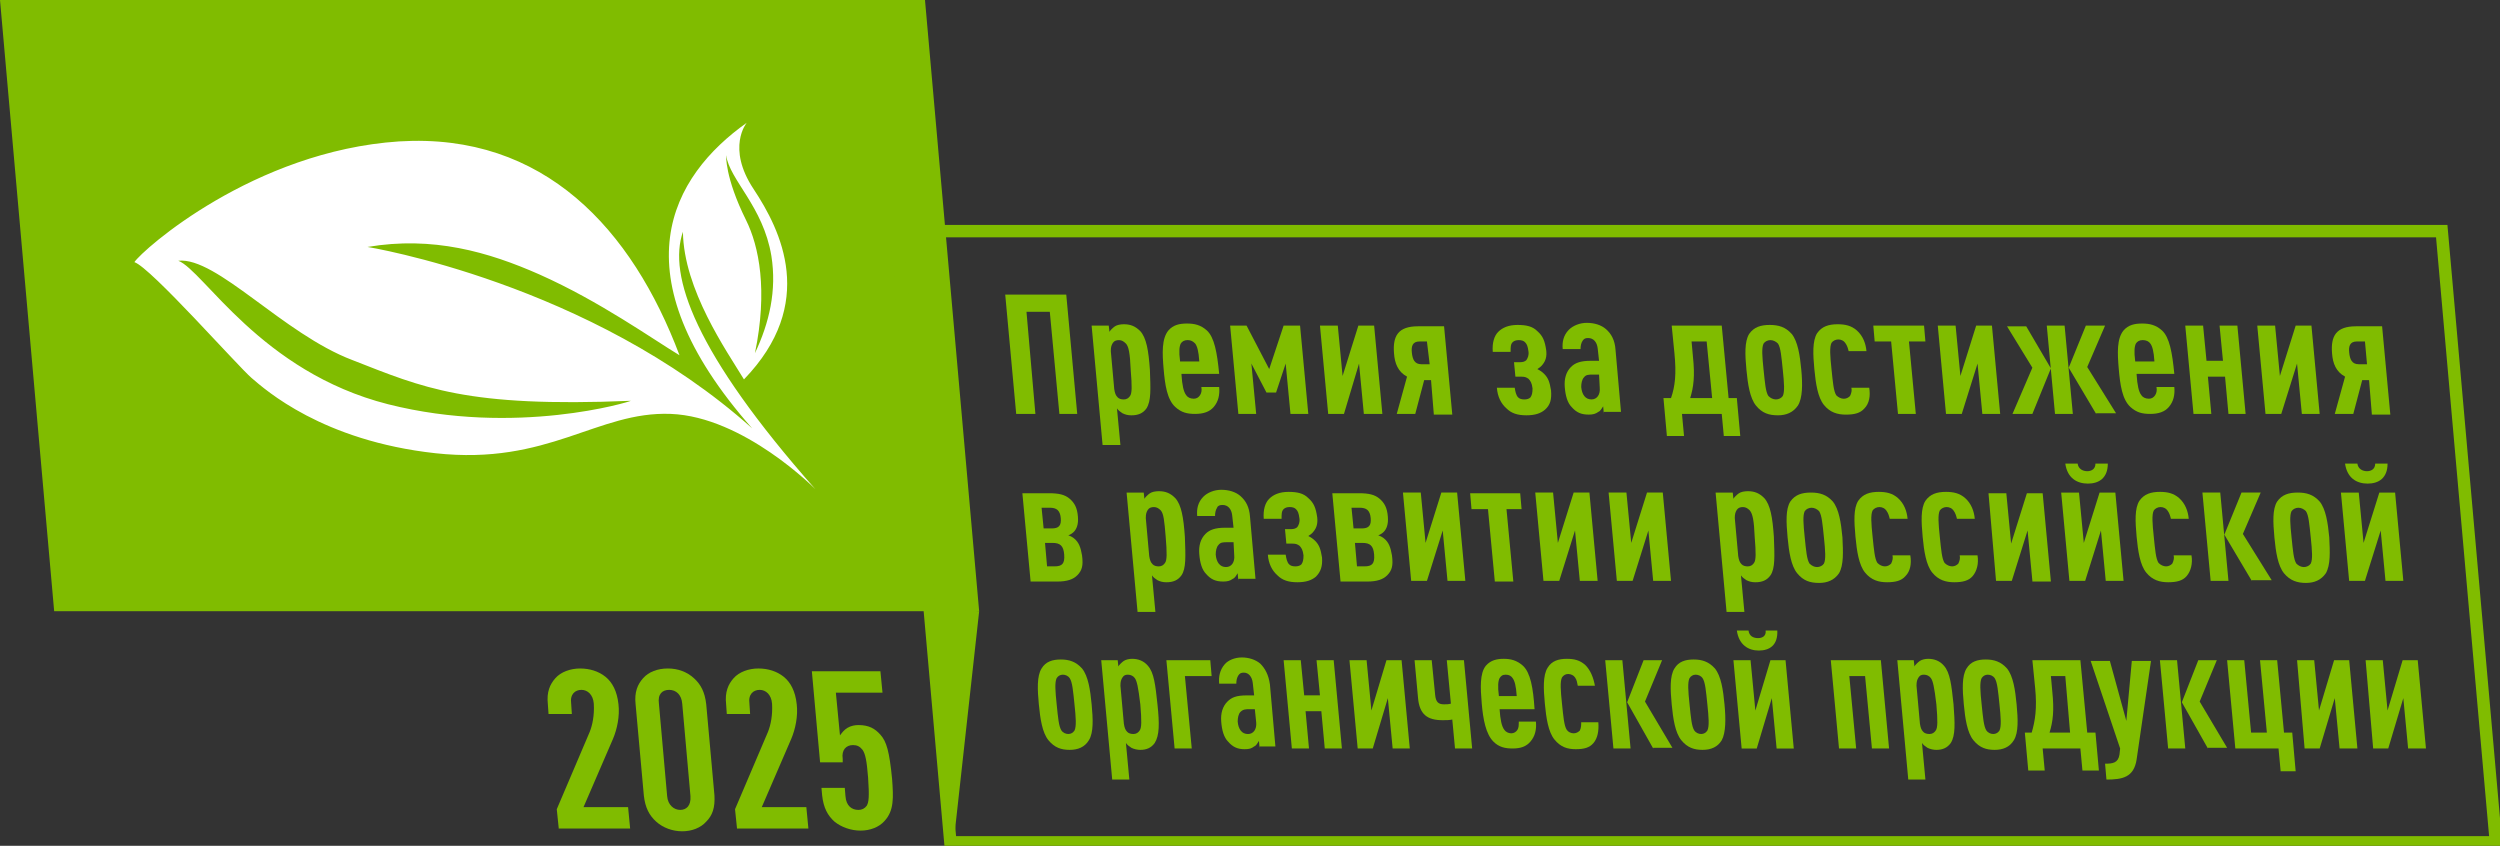 <svg width="201" height="68" viewBox="0 0 201 68" fill="none" xmlns="http://www.w3.org/2000/svg">
<rect x="0" y="0" width="201" height="68" fill="#333333" stroke="none"/>
<g clip-path="url(#clip0_9901_34605)">
<path d="M4.355 49.142H78.724L74.369 0H0L4.355 49.142Z" fill="#80BC00"/>
<path d="M76.41 67.724H200.67L196.315 18.582H72.055L76.41 67.724Z" stroke="#80BC00" stroke-miterlimit="10"/>
<path d="M54.908 18.635C54.963 23.294 58.436 28.23 59.814 30.504C65.713 24.403 62.791 18.524 60.586 15.196C58.381 11.868 60.035 9.871 60.035 9.871C54.026 14.142 49.45 21.962 60.476 34.442C47.41 22.739 29.549 19.855 29.549 19.855C34.786 18.967 39.251 20.243 43.386 22.073C48.237 24.236 52.427 27.232 54.632 28.563C50.828 18.468 43.772 10.648 32.084 11.369C20.397 12.145 11.466 20.077 10.805 21.075C12.128 21.519 19.129 29.45 20.232 30.393C21.334 31.336 25.91 35.44 35.006 36.439C44.103 37.437 48.017 33.055 53.916 33.277C59.814 33.499 65.548 39.323 65.548 39.323C55.845 28.341 53.695 22.129 54.908 18.635ZM58.381 12.478C58.657 14.475 61.358 16.582 62.019 20.576C62.461 23.349 61.854 25.956 60.696 28.396C61.744 23.349 61.027 19.799 59.98 17.692C58.271 14.253 58.381 12.478 58.381 12.478ZM31.202 32.501C20.948 29.894 16.373 21.741 14.333 20.964C17.42 20.631 22.768 26.843 28.336 28.951C34.014 31.17 37.487 32.778 50.718 32.224C50.718 32.279 41.511 35.108 31.202 32.501Z" fill="white"/>
<path d="M85.175 33.279L84.404 25.07H82.529L83.246 33.279H81.702L80.82 23.684H85.727L86.609 33.279H85.175Z" fill="#80BC00"/>
<path d="M92.176 32.837C91.9 33.225 91.514 33.392 90.963 33.392C90.688 33.392 90.467 33.336 90.246 33.225C90.081 33.114 89.916 33.003 89.805 32.837L90.081 35.777H88.648L87.766 26.181H89.144L89.199 26.68C89.254 26.57 89.475 26.348 89.64 26.237C89.805 26.126 90.081 26.07 90.357 26.07C90.908 26.07 91.294 26.237 91.68 26.625C92.176 27.18 92.341 28.178 92.452 29.731C92.507 31.284 92.562 32.227 92.176 32.837ZM90.522 27.623C90.357 27.457 90.191 27.346 89.971 27.346C89.75 27.346 89.585 27.401 89.475 27.568C89.364 27.734 89.309 27.901 89.309 28.233L89.585 31.284C89.64 31.617 89.695 31.783 89.861 31.95C89.971 32.06 90.136 32.116 90.357 32.116C90.577 32.116 90.743 32.005 90.853 31.839C91.018 31.617 91.018 31.062 90.908 29.731C90.853 28.4 90.743 27.845 90.522 27.623Z" fill="#80BC00"/>
<path d="M94.99 30.116C95.045 30.948 95.155 31.503 95.376 31.78C95.486 31.947 95.706 32.057 95.982 32.057C96.203 32.057 96.368 31.947 96.478 31.78C96.588 31.614 96.644 31.392 96.588 31.114H98.022C98.077 31.725 97.967 32.279 97.581 32.723C97.25 33.111 96.754 33.278 96.092 33.278C95.431 33.278 94.99 33.167 94.493 32.723C93.832 32.113 93.667 30.948 93.556 29.672C93.446 28.397 93.391 27.232 93.942 26.566C94.328 26.123 94.824 26.012 95.431 26.012C96.037 26.012 96.533 26.123 97.029 26.566C97.636 27.121 97.856 28.341 98.022 30.061H94.99V30.116ZM96.092 27.62C95.927 27.454 95.761 27.343 95.486 27.343C95.21 27.343 95.045 27.454 94.934 27.62C94.824 27.842 94.769 28.23 94.879 29.062H96.423C96.368 28.23 96.258 27.842 96.092 27.62Z" fill="#80BC00"/>
<path d="M103.754 33.279L103.368 29.23L102.596 31.56H101.824L100.611 29.23L100.997 33.279H99.564L98.902 26.18H100.225L102.045 29.674L103.202 26.18H104.525L105.187 33.279H103.754Z" fill="#80BC00"/>
<path d="M109.653 33.279L109.267 29.23L108.055 33.279H106.787L106.125 26.18H107.558L107.944 30.229L109.212 26.18H110.48L111.142 33.279H109.653Z" fill="#80BC00"/>
<path d="M115.276 33.278L115.055 30.561H114.504L113.787 33.278H112.299L113.126 30.283C112.409 29.895 112.134 29.23 112.078 28.398C111.968 27.011 112.409 26.234 114.008 26.234H116.103L116.764 33.334H115.276V33.278ZM114.725 27.455H114.118C113.567 27.455 113.457 27.843 113.512 28.342C113.567 28.897 113.732 29.285 114.284 29.285H114.945L114.725 27.455Z" fill="#80BC00"/>
<path d="M124.208 32.947C123.877 33.224 123.436 33.391 122.72 33.391C122.003 33.391 121.507 33.224 121.121 32.836C120.68 32.448 120.404 31.893 120.349 31.172H121.782C121.838 31.505 121.893 31.782 122.058 31.949C122.168 32.06 122.334 32.115 122.554 32.115C122.775 32.115 122.94 32.06 123.05 31.949C123.161 31.782 123.216 31.616 123.216 31.228C123.161 30.784 123.05 30.618 122.885 30.451C122.72 30.34 122.609 30.285 122.334 30.285H121.838L121.727 29.12H122.223C122.444 29.12 122.609 29.065 122.72 28.954C122.83 28.787 122.94 28.566 122.885 28.233C122.83 27.844 122.775 27.678 122.609 27.512C122.499 27.401 122.334 27.345 122.113 27.345C121.893 27.345 121.727 27.401 121.617 27.512C121.452 27.678 121.452 27.9 121.452 28.288H120.018C119.963 27.567 120.129 27.012 120.459 26.68C120.79 26.347 121.286 26.125 122.003 26.125C122.72 26.125 123.216 26.236 123.602 26.624C124.043 27.012 124.208 27.401 124.318 28.177C124.373 28.676 124.263 29.009 124.043 29.287C123.932 29.453 123.767 29.564 123.602 29.675C123.822 29.786 123.988 29.897 124.153 30.063C124.484 30.396 124.594 30.729 124.704 31.394C124.759 32.115 124.649 32.559 124.208 32.947Z" fill="#80BC00"/>
<path d="M128.95 33.278L128.895 32.668C128.784 32.835 128.674 33.056 128.509 33.112C128.288 33.278 128.068 33.334 127.737 33.334C127.13 33.334 126.745 33.167 126.359 32.724C126.028 32.391 125.863 31.836 125.807 31.115C125.752 30.45 125.918 29.895 126.304 29.507C126.634 29.174 127.075 29.008 127.902 29.008H128.564L128.454 28.009C128.398 27.51 128.123 27.177 127.682 27.177C127.461 27.177 127.351 27.233 127.241 27.399C127.13 27.566 127.075 27.787 127.075 28.065H125.642C125.587 27.51 125.697 26.955 126.138 26.512C126.469 26.179 127.02 25.957 127.572 25.957C128.178 25.957 128.729 26.123 129.115 26.456C129.556 26.845 129.832 27.344 129.887 28.12L130.328 33.112H128.95V33.278ZM128.564 30.117H128.068C127.737 30.117 127.516 30.117 127.351 30.339C127.186 30.505 127.13 30.838 127.13 31.115C127.186 31.725 127.461 32.114 127.957 32.114C128.398 32.114 128.674 31.725 128.619 31.171L128.564 30.117Z" fill="#80BC00"/>
<path d="M138.594 35.054L138.428 33.279H135.231L135.396 35.054H134.018L133.742 32.004H134.349C134.679 31.061 134.79 30.062 134.624 28.398L134.404 26.18H138.428L138.979 32.004H139.641L139.917 35.054H138.594ZM137.215 27.455H136.002L136.113 28.676C136.278 30.229 136.168 31.116 135.892 32.004H137.656L137.215 27.455Z" fill="#80BC00"/>
<path d="M144.548 32.614C144.162 33.169 143.611 33.391 142.949 33.391C142.232 33.391 141.681 33.224 141.185 32.614C140.689 32.004 140.524 30.895 140.413 29.73C140.303 28.566 140.248 27.456 140.634 26.846C141.02 26.291 141.571 26.125 142.288 26.125C143.004 26.125 143.556 26.291 144.052 26.846C144.548 27.456 144.713 28.566 144.824 29.73C144.934 30.895 144.934 32.004 144.548 32.614ZM142.949 27.623C142.784 27.456 142.563 27.345 142.343 27.345C142.122 27.345 141.902 27.456 141.791 27.623C141.626 27.955 141.681 28.676 141.791 29.73C141.902 30.784 141.957 31.505 142.177 31.838C142.343 32.004 142.563 32.115 142.784 32.115C143.004 32.115 143.225 32.004 143.335 31.838C143.5 31.505 143.445 30.784 143.335 29.73C143.225 28.676 143.17 27.955 142.949 27.623Z" fill="#80BC00"/>
<path d="M149.899 32.837C149.568 33.225 149.072 33.336 148.41 33.336C147.749 33.336 147.142 33.17 146.646 32.56C146.15 31.95 145.984 30.84 145.874 29.675C145.764 28.511 145.709 27.401 146.095 26.791C146.481 26.237 147.032 26.07 147.749 26.07C148.355 26.07 148.851 26.181 149.292 26.57C149.788 27.013 150.009 27.623 150.064 28.233H148.631C148.576 28.012 148.52 27.79 148.355 27.568C148.245 27.401 148.024 27.291 147.804 27.291C147.583 27.291 147.363 27.401 147.252 27.568C147.087 27.901 147.142 28.622 147.252 29.675C147.363 30.729 147.418 31.45 147.638 31.783C147.804 31.95 148.024 32.06 148.245 32.06C148.465 32.06 148.631 31.95 148.741 31.839C148.851 31.617 148.906 31.395 148.851 31.173H150.285C150.395 31.839 150.284 32.449 149.899 32.837Z" fill="#80BC00"/>
<path d="M153.48 27.455L154.031 33.279H152.598L152.047 27.455H150.724L150.613 26.18H154.693L154.803 27.455H153.48Z" fill="#80BC00"/>
<path d="M159.38 33.279L158.994 29.23L157.726 33.279H156.458L155.797 26.18H157.23L157.616 30.229L158.884 26.18H160.152L160.814 33.279H159.38Z" fill="#80BC00"/>
<path d="M163.403 33.279H161.804L163.403 29.563L161.363 26.235H162.907L164.892 29.619L163.403 33.279ZM165.222 33.279L164.561 26.18H165.994L166.656 33.279H165.222ZM168.53 33.279L166.325 29.563L167.703 26.18H169.247L167.813 29.508L170.129 33.224H168.53V33.279Z" fill="#80BC00"/>
<path d="M171.783 30.116C171.838 30.948 171.948 31.503 172.169 31.78C172.279 31.947 172.499 32.057 172.775 32.057C172.995 32.057 173.161 31.947 173.271 31.78C173.381 31.614 173.436 31.392 173.381 31.114H174.815C174.87 31.725 174.76 32.279 174.374 32.723C174.043 33.111 173.547 33.278 172.885 33.278C172.224 33.278 171.783 33.167 171.286 32.723C170.625 32.113 170.46 30.948 170.349 29.672C170.239 28.397 170.184 27.232 170.735 26.566C171.121 26.123 171.617 26.012 172.224 26.012C172.83 26.012 173.326 26.123 173.822 26.566C174.429 27.121 174.649 28.341 174.815 30.061H171.783V30.116ZM172.885 27.62C172.775 27.454 172.554 27.343 172.279 27.343C172.003 27.343 171.838 27.454 171.727 27.62C171.617 27.842 171.562 28.23 171.672 29.062H173.216C173.161 28.23 173.051 27.842 172.885 27.62Z" fill="#80BC00"/>
<path d="M179.168 33.279L178.893 30.284H177.515L177.79 33.279H176.357L175.695 26.18H177.129L177.404 29.008H178.727L178.452 26.18H179.885L180.547 33.279H179.168Z" fill="#80BC00"/>
<path d="M185.068 33.279L184.682 29.23L183.414 33.279H182.146L181.484 26.18H182.918L183.304 30.229L184.572 26.18H185.84L186.501 33.279H185.068Z" fill="#80BC00"/>
<path d="M190.694 33.278L190.473 30.561H189.922L189.205 33.278H187.717L188.544 30.283C187.827 29.895 187.552 29.23 187.496 28.398C187.386 27.011 187.827 26.234 189.426 26.234H191.521L192.182 33.334H190.694V33.278ZM190.143 27.455H189.481C188.93 27.455 188.82 27.843 188.875 28.342C188.93 28.897 189.095 29.285 189.646 29.285H190.308L190.143 27.455Z" fill="#80BC00"/>
<path d="M86.609 46.257C86.279 46.589 85.783 46.756 85.011 46.756H82.861L82.199 39.656H84.349C85.121 39.656 85.617 39.767 86.003 40.1C86.389 40.433 86.609 40.821 86.665 41.542C86.72 42.152 86.554 42.54 86.334 42.762C86.224 42.873 86.058 42.984 85.893 43.04C86.058 43.095 86.279 43.206 86.389 43.317C86.72 43.594 86.885 43.983 86.995 44.648C87.106 45.48 86.995 45.868 86.609 46.257ZM84.404 40.821H83.743L83.908 42.485H84.57C85.121 42.485 85.342 42.263 85.286 41.653C85.231 41.043 84.956 40.821 84.404 40.821ZM84.625 43.65H84.019L84.184 45.535H84.79C85.397 45.535 85.617 45.314 85.562 44.593C85.507 43.872 85.231 43.65 84.625 43.65Z" fill="#80BC00"/>
<path d="M94.988 46.259C94.713 46.647 94.327 46.814 93.776 46.814C93.5 46.814 93.279 46.758 93.059 46.647C92.894 46.536 92.728 46.425 92.618 46.259L92.894 49.199H91.46L90.578 39.603H91.956L92.011 40.102C92.067 39.991 92.287 39.77 92.453 39.659C92.618 39.548 92.894 39.492 93.169 39.492C93.721 39.492 94.106 39.659 94.492 40.047C94.988 40.602 95.154 41.6 95.264 43.153C95.319 44.706 95.374 45.704 94.988 46.259ZM93.335 41.045C93.169 40.879 93.004 40.768 92.783 40.768C92.563 40.768 92.397 40.823 92.287 40.99C92.177 41.156 92.122 41.322 92.122 41.655L92.397 44.706C92.453 45.039 92.508 45.205 92.673 45.371C92.783 45.482 92.949 45.538 93.169 45.538C93.39 45.538 93.555 45.427 93.665 45.261C93.831 45.039 93.831 44.484 93.721 43.153C93.61 41.822 93.555 41.322 93.335 41.045Z" fill="#80BC00"/>
<path d="M99.563 46.7L99.508 46.09C99.398 46.257 99.287 46.478 99.122 46.534C98.901 46.7 98.681 46.756 98.35 46.756C97.744 46.756 97.358 46.589 96.972 46.146C96.641 45.813 96.476 45.258 96.421 44.537C96.365 43.872 96.531 43.317 96.917 42.929C97.248 42.596 97.689 42.429 98.516 42.429H99.177L99.067 41.431C99.012 40.932 98.736 40.599 98.295 40.599C98.075 40.599 97.909 40.655 97.854 40.821C97.744 40.987 97.689 41.209 97.689 41.487H96.255C96.2 40.932 96.31 40.377 96.751 39.934C97.082 39.601 97.633 39.379 98.185 39.379C98.791 39.379 99.343 39.545 99.728 39.878C100.169 40.266 100.445 40.766 100.5 41.542L100.941 46.534H99.563V46.7ZM99.177 43.594H98.681C98.35 43.594 98.13 43.594 97.964 43.816C97.799 43.983 97.744 44.315 97.744 44.593C97.799 45.203 98.075 45.591 98.571 45.591C99.012 45.591 99.287 45.203 99.232 44.648L99.177 43.594Z" fill="#80BC00"/>
<path d="M105.794 46.369C105.463 46.646 105.022 46.813 104.306 46.813C103.589 46.813 103.093 46.646 102.707 46.258C102.266 45.87 101.99 45.315 101.935 44.594H103.368C103.423 44.927 103.479 45.204 103.644 45.371C103.754 45.482 103.92 45.537 104.14 45.537C104.361 45.537 104.526 45.482 104.636 45.371C104.747 45.204 104.802 45.038 104.802 44.65C104.747 44.206 104.636 44.039 104.471 43.873C104.306 43.762 104.195 43.707 103.92 43.707H103.423L103.313 42.542H103.809C104.03 42.542 104.195 42.486 104.306 42.376C104.416 42.209 104.526 41.987 104.471 41.654C104.416 41.266 104.361 41.1 104.195 40.934C104.085 40.823 103.92 40.767 103.699 40.767C103.479 40.767 103.313 40.823 103.203 40.934C103.038 41.1 103.038 41.322 103.038 41.71H101.604C101.549 40.989 101.714 40.434 102.045 40.102C102.376 39.769 102.872 39.547 103.589 39.547C104.306 39.547 104.802 39.658 105.188 40.046C105.629 40.434 105.794 40.823 105.904 41.599C105.959 42.098 105.849 42.431 105.629 42.708C105.518 42.875 105.353 42.986 105.188 43.097C105.408 43.208 105.573 43.319 105.739 43.485C106.07 43.818 106.18 44.151 106.29 44.816C106.345 45.537 106.18 45.981 105.794 46.369Z" fill="#80BC00"/>
<path d="M111.528 46.257C111.197 46.589 110.701 46.756 109.929 46.756H107.779L107.117 39.656H109.267C110.039 39.656 110.535 39.767 110.921 40.1C111.307 40.433 111.527 40.821 111.583 41.542C111.638 42.152 111.472 42.54 111.252 42.762C111.142 42.873 110.976 42.984 110.811 43.04C110.976 43.095 111.197 43.206 111.307 43.317C111.638 43.594 111.803 43.983 111.913 44.648C112.024 45.48 111.913 45.868 111.528 46.257ZM109.322 40.821H108.661L108.826 42.485H109.488C110.039 42.485 110.26 42.263 110.204 41.653C110.149 41.043 109.874 40.821 109.322 40.821ZM109.543 43.65H108.936L109.102 45.535H109.708C110.315 45.535 110.535 45.314 110.48 44.593C110.425 43.872 110.149 43.65 109.543 43.65Z" fill="#80BC00"/>
<path d="M116.38 46.701L115.994 42.652L114.726 46.701H113.458L112.797 39.602H114.23L114.616 43.651L115.884 39.602H117.152L117.814 46.701H116.38Z" fill="#80BC00"/>
<path d="M121.121 40.932L121.672 46.756H120.184L119.633 40.932H118.309L118.199 39.656H122.224L122.334 40.932H121.121Z" fill="#80BC00"/>
<path d="M127.017 46.701L126.631 42.652L125.363 46.701H124.095L123.434 39.602H124.867L125.253 43.651L126.521 39.602H127.789L128.45 46.701H127.017Z" fill="#80BC00"/>
<path d="M132.915 46.701L132.53 42.652L131.262 46.701H129.994L129.332 39.602H130.765L131.151 43.651L132.419 39.602H133.687L134.349 46.701H132.915Z" fill="#80BC00"/>
<path d="M142.344 46.259C142.068 46.647 141.682 46.814 141.131 46.814C140.855 46.814 140.635 46.758 140.414 46.647C140.249 46.536 140.084 46.425 139.973 46.259L140.249 49.199H138.816L137.934 39.603H139.312L139.367 40.102C139.422 39.991 139.643 39.77 139.808 39.659C139.973 39.548 140.249 39.492 140.525 39.492C141.076 39.492 141.462 39.659 141.848 40.047C142.344 40.602 142.509 41.6 142.62 43.153C142.675 44.706 142.73 45.704 142.344 46.259ZM140.69 41.045C140.525 40.879 140.359 40.768 140.139 40.768C139.918 40.768 139.753 40.823 139.643 40.99C139.532 41.156 139.477 41.322 139.477 41.655L139.753 44.706C139.808 45.039 139.863 45.205 140.028 45.371C140.139 45.482 140.304 45.538 140.525 45.538C140.745 45.538 140.911 45.427 141.021 45.261C141.186 45.039 141.186 44.484 141.076 43.153C141.021 41.822 140.911 41.322 140.69 41.045Z" fill="#80BC00"/>
<path d="M147.857 46.091C147.471 46.646 146.919 46.867 146.258 46.867C145.541 46.867 144.99 46.701 144.494 46.091C143.997 45.481 143.832 44.371 143.722 43.207C143.612 41.987 143.556 40.933 143.942 40.323C144.328 39.768 144.88 39.602 145.596 39.602C146.313 39.602 146.864 39.768 147.36 40.323C147.856 40.933 148.022 42.042 148.132 43.207C148.187 44.371 148.242 45.425 147.857 46.091ZM146.258 41.099C146.092 40.933 145.872 40.822 145.651 40.822C145.431 40.822 145.21 40.933 145.1 41.099C144.935 41.432 144.99 42.153 145.1 43.207C145.21 44.261 145.265 44.982 145.486 45.314C145.651 45.481 145.872 45.592 146.092 45.592C146.313 45.592 146.533 45.481 146.644 45.314C146.809 44.982 146.754 44.261 146.644 43.207C146.533 42.153 146.478 41.432 146.258 41.099Z" fill="#80BC00"/>
<path d="M153.203 46.314C152.873 46.702 152.376 46.813 151.715 46.813C151.053 46.813 150.447 46.646 149.951 46.036C149.455 45.426 149.289 44.317 149.179 43.152C149.069 41.932 149.013 40.878 149.399 40.268C149.785 39.713 150.337 39.547 151.053 39.547C151.66 39.547 152.156 39.658 152.597 40.046C153.093 40.49 153.314 41.1 153.369 41.71H151.935C151.88 41.488 151.825 41.266 151.66 41.044C151.549 40.878 151.329 40.767 151.108 40.767C150.888 40.767 150.667 40.878 150.557 41.044C150.392 41.377 150.447 42.098 150.557 43.152C150.667 44.206 150.722 44.927 150.943 45.26C151.108 45.426 151.329 45.537 151.549 45.537C151.77 45.537 151.935 45.426 152.046 45.315C152.156 45.093 152.211 44.871 152.156 44.65H153.589C153.699 45.315 153.589 45.925 153.203 46.314Z" fill="#80BC00"/>
<path d="M158.606 46.314C158.275 46.702 157.779 46.813 157.117 46.813C156.456 46.813 155.849 46.646 155.353 46.036C154.857 45.426 154.691 44.317 154.581 43.152C154.471 41.932 154.416 40.878 154.802 40.268C155.188 39.713 155.739 39.547 156.456 39.547C157.062 39.547 157.558 39.658 157.999 40.046C158.495 40.49 158.716 41.1 158.771 41.71H157.338C157.283 41.488 157.227 41.266 157.062 41.044C156.952 40.878 156.731 40.767 156.511 40.767C156.29 40.767 156.07 40.878 155.959 41.044C155.794 41.377 155.849 42.098 155.959 43.152C156.07 44.206 156.125 44.927 156.345 45.26C156.511 45.426 156.731 45.537 156.952 45.537C157.172 45.537 157.338 45.426 157.448 45.315C157.558 45.093 157.613 44.871 157.558 44.65H158.992C159.102 45.315 158.936 45.925 158.606 46.314Z" fill="#80BC00"/>
<path d="M163.403 46.7L163.017 42.651L161.749 46.7H160.481L159.875 39.656H161.308L161.694 43.705L162.962 39.656H164.23L164.892 46.756H163.403V46.7Z" fill="#80BC00"/>
<path d="M169.302 46.703L168.916 42.654L167.648 46.703H166.38L165.719 39.603H167.152L167.538 43.652L168.806 39.603H170.074L170.735 46.703H169.302ZM167.869 38.882C166.987 38.882 166.215 38.438 166.05 37.273H167.042C167.097 37.717 167.483 37.884 167.814 37.884C168.144 37.884 168.475 37.717 168.475 37.273H169.468C169.468 38.438 168.751 38.882 167.869 38.882Z" fill="#80BC00"/>
<path d="M175.809 46.314C175.478 46.702 174.982 46.813 174.32 46.813C173.659 46.813 173.052 46.646 172.556 46.036C172.06 45.426 171.895 44.317 171.784 43.152C171.674 41.932 171.619 40.878 172.005 40.268C172.391 39.713 172.942 39.547 173.659 39.547C174.265 39.547 174.761 39.658 175.202 40.046C175.698 40.49 175.919 41.1 175.974 41.71H174.541C174.486 41.488 174.431 41.266 174.265 41.044C174.155 40.878 173.934 40.767 173.714 40.767C173.493 40.767 173.273 40.878 173.163 41.044C172.997 41.377 173.052 42.098 173.163 43.152C173.273 44.206 173.328 44.927 173.548 45.26C173.714 45.426 173.934 45.537 174.155 45.537C174.375 45.537 174.541 45.426 174.651 45.315C174.761 45.093 174.816 44.871 174.761 44.65H176.195C176.305 45.315 176.14 45.925 175.809 46.314Z" fill="#80BC00"/>
<path d="M177.736 46.701L177.074 39.602H178.508L179.169 46.701H177.736ZM181.043 46.701L178.838 42.985L180.217 39.602H181.76L180.327 42.929L182.642 46.646H181.043V46.701Z" fill="#80BC00"/>
<path d="M186.997 46.091C186.611 46.646 186.06 46.867 185.398 46.867C184.737 46.867 184.13 46.701 183.634 46.091C183.138 45.481 182.973 44.371 182.862 43.207C182.752 41.987 182.697 40.933 183.083 40.323C183.469 39.768 184.02 39.602 184.737 39.602C185.454 39.602 186.005 39.768 186.501 40.323C186.997 40.933 187.163 42.042 187.273 43.207C187.328 44.371 187.383 45.425 186.997 46.091ZM185.398 41.099C185.233 40.933 185.012 40.822 184.792 40.822C184.571 40.822 184.351 40.933 184.241 41.099C184.075 41.432 184.13 42.153 184.241 43.207C184.351 44.261 184.406 44.982 184.627 45.314C184.792 45.481 185.012 45.592 185.233 45.592C185.454 45.592 185.674 45.481 185.784 45.314C185.95 44.982 185.895 44.261 185.784 43.207C185.674 42.153 185.619 41.432 185.398 41.099Z" fill="#80BC00"/>
<path d="M191.794 46.703L191.408 42.654L190.14 46.703H188.872L188.211 39.603H189.644L190.03 43.652L191.298 39.603H192.566L193.228 46.703H191.794ZM190.361 38.882C189.479 38.882 188.707 38.438 188.542 37.273H189.534C189.589 37.717 189.975 37.884 190.306 37.884C190.637 37.884 190.967 37.717 190.967 37.273H191.96C191.96 38.438 191.243 38.882 190.361 38.882Z" fill="#80BC00"/>
<path d="M87.547 59.513C87.216 60.068 86.665 60.289 86.003 60.289C85.342 60.289 84.791 60.123 84.294 59.513C83.798 58.903 83.633 57.793 83.523 56.629C83.412 55.464 83.357 54.355 83.743 53.745C84.074 53.19 84.625 53.023 85.287 53.023C85.948 53.023 86.5 53.19 86.996 53.745C87.492 54.355 87.657 55.464 87.768 56.629C87.878 57.793 87.933 58.903 87.547 59.513ZM86.003 54.521C85.893 54.355 85.673 54.244 85.452 54.244C85.232 54.244 85.066 54.355 84.956 54.521C84.791 54.854 84.846 55.575 84.956 56.629C85.066 57.682 85.121 58.404 85.342 58.736C85.452 58.903 85.673 59.014 85.893 59.014C86.114 59.014 86.279 58.903 86.389 58.736C86.555 58.404 86.5 57.682 86.389 56.629C86.279 55.575 86.224 54.854 86.003 54.521Z" fill="#80BC00"/>
<path d="M92.839 59.736C92.564 60.124 92.178 60.29 91.681 60.29C91.461 60.29 91.185 60.235 90.965 60.124C90.799 60.013 90.634 59.902 90.524 59.736L90.799 62.675H89.421L88.539 53.08H89.862L89.917 53.579C89.972 53.468 90.193 53.246 90.358 53.135C90.524 53.024 90.799 52.969 91.02 52.969C91.516 52.969 91.957 53.135 92.288 53.523C92.784 54.078 92.894 55.076 93.06 56.629C93.225 58.182 93.225 59.125 92.839 59.736ZM91.24 54.522C91.13 54.355 90.91 54.244 90.689 54.244C90.469 54.244 90.358 54.3 90.248 54.466C90.138 54.633 90.083 54.799 90.083 55.132L90.358 58.182C90.413 58.515 90.469 58.682 90.634 58.848C90.744 58.959 90.91 59.014 91.13 59.014C91.351 59.014 91.516 58.904 91.626 58.737C91.792 58.515 91.792 57.961 91.681 56.629C91.516 55.243 91.406 54.744 91.24 54.522Z" fill="#80BC00"/>
<path d="M97.416 54.354H95.266L95.817 60.178H94.439L93.777 53.078H97.306L97.416 54.354Z" fill="#80BC00"/>
<path d="M101.274 60.181L101.219 59.571C101.108 59.737 100.998 59.959 100.833 60.014C100.612 60.181 100.447 60.236 100.061 60.236C99.51 60.236 99.124 60.07 98.738 59.626C98.407 59.293 98.242 58.739 98.186 58.018C98.131 57.352 98.297 56.797 98.683 56.409C99.013 56.076 99.399 55.91 100.226 55.91H100.833L100.722 54.912C100.667 54.412 100.392 54.08 100.006 54.08C99.785 54.08 99.675 54.135 99.565 54.301C99.454 54.468 99.399 54.69 99.399 54.967H98.021C97.966 54.412 98.076 53.858 98.462 53.414C98.738 53.081 99.289 52.859 99.84 52.859C100.392 52.859 100.943 53.026 101.329 53.359C101.715 53.747 101.99 54.246 102.101 55.023L102.542 60.014H101.274V60.181ZM100.888 57.019H100.447C100.171 57.019 99.951 57.019 99.73 57.241C99.565 57.407 99.51 57.74 99.51 58.018C99.565 58.628 99.84 59.016 100.337 59.016C100.778 59.016 101.053 58.628 100.998 58.073L100.888 57.019Z" fill="#80BC00"/>
<path d="M106.511 60.178L106.235 57.182H104.967L105.243 60.178H103.865L103.203 53.078H104.581L104.857 55.907H106.125L105.849 53.078H107.228L107.889 60.178H106.511Z" fill="#80BC00"/>
<path d="M111.969 60.178L111.583 56.129L110.37 60.178H109.158L108.496 53.078H109.874L110.26 57.127L111.473 53.078H112.686L113.347 60.178H111.969Z" fill="#80BC00"/>
<path d="M116.983 60.178L116.763 57.848C116.542 57.904 116.266 57.904 115.991 57.904C114.778 57.904 114.116 57.46 114.006 56.073L113.73 53.078H115.109L115.384 55.851C115.439 56.462 115.66 56.628 116.101 56.628C116.266 56.628 116.487 56.628 116.652 56.572L116.322 53.078H117.7L118.361 60.178H116.983Z" fill="#80BC00"/>
<path d="M120.567 57.018C120.622 57.85 120.732 58.404 120.952 58.682C121.063 58.848 121.283 58.959 121.504 58.959C121.724 58.959 121.89 58.848 122 58.682C122.11 58.515 122.11 58.293 122.11 58.016H123.488C123.544 58.626 123.433 59.181 123.047 59.624C122.717 60.013 122.276 60.179 121.614 60.179C121.008 60.179 120.511 60.068 120.07 59.624C119.464 59.014 119.243 57.85 119.133 56.574C119.023 55.298 118.968 54.133 119.464 53.523C119.85 53.08 120.346 52.969 120.897 52.969C121.449 52.969 121.945 53.08 122.441 53.523C123.047 54.078 123.268 55.298 123.378 57.018H120.567ZM121.614 54.522C121.504 54.355 121.338 54.244 121.063 54.244C120.787 54.244 120.677 54.355 120.567 54.522C120.456 54.744 120.401 55.132 120.511 55.964H121.945C121.89 55.132 121.779 54.744 121.614 54.522Z" fill="#80BC00"/>
<path d="M128.12 59.736C127.79 60.124 127.349 60.235 126.687 60.235C126.025 60.235 125.474 60.068 124.978 59.458C124.482 58.848 124.316 57.739 124.206 56.574C124.096 55.409 124.041 54.3 124.427 53.69C124.758 53.135 125.309 52.969 125.97 52.969C126.577 52.969 127.018 53.08 127.459 53.468C127.9 53.912 128.12 54.522 128.231 55.132H126.852C126.797 54.91 126.797 54.688 126.632 54.466C126.522 54.3 126.301 54.189 126.081 54.189C125.86 54.189 125.695 54.3 125.584 54.466C125.419 54.799 125.474 55.52 125.584 56.574C125.695 57.628 125.75 58.349 125.97 58.682C126.081 58.848 126.301 58.959 126.522 58.959C126.742 58.959 126.908 58.848 127.018 58.737C127.128 58.515 127.128 58.293 127.128 58.072H128.506C128.561 58.737 128.451 59.347 128.12 59.736Z" fill="#80BC00"/>
<path d="M129.72 60.178L129.059 53.078H130.437L131.098 60.178H129.72ZM132.918 60.178L130.823 56.462L132.146 53.078H133.634L132.256 56.406L134.461 60.122H132.918V60.178Z" fill="#80BC00"/>
<path d="M138.43 59.513C138.099 60.068 137.548 60.289 136.886 60.289C136.225 60.289 135.673 60.123 135.177 59.513C134.681 58.903 134.516 57.793 134.405 56.629C134.295 55.464 134.24 54.355 134.626 53.745C134.957 53.19 135.508 53.023 136.17 53.023C136.831 53.023 137.382 53.19 137.879 53.745C138.375 54.355 138.54 55.464 138.65 56.629C138.761 57.793 138.761 58.903 138.43 59.513ZM136.886 54.521C136.776 54.355 136.555 54.244 136.335 54.244C136.114 54.244 135.949 54.355 135.839 54.521C135.673 54.854 135.729 55.575 135.839 56.629C135.949 57.682 136.004 58.404 136.225 58.736C136.335 58.903 136.555 59.014 136.776 59.014C136.996 59.014 137.162 58.903 137.272 58.736C137.438 58.404 137.382 57.682 137.272 56.629C137.162 55.575 137.107 54.854 136.886 54.521Z" fill="#80BC00"/>
<path d="M142.84 60.18L142.454 56.131L141.242 60.18H140.029L139.367 53.08H140.745L141.131 57.129L142.344 53.08H143.557L144.219 60.18H142.84ZM141.407 52.304C140.58 52.304 139.808 51.86 139.643 50.695H140.58C140.635 51.139 140.966 51.305 141.352 51.305C141.683 51.305 142.013 51.139 141.958 50.695H142.895C142.951 51.86 142.289 52.304 141.407 52.304Z" fill="#80BC00"/>
<path d="M150.503 60.178L149.952 54.354H148.684L149.235 60.178H147.857L147.195 53.078H151.22L151.881 60.178H150.503Z" fill="#80BC00"/>
<path d="M156.843 59.736C156.567 60.124 156.181 60.29 155.685 60.29C155.465 60.29 155.189 60.235 154.969 60.124C154.803 60.013 154.638 59.902 154.528 59.736L154.803 62.675H153.425L152.543 53.08H153.866L153.921 53.579C153.976 53.468 154.197 53.246 154.362 53.135C154.528 53.024 154.803 52.969 155.024 52.969C155.52 52.969 155.961 53.135 156.292 53.523C156.788 54.078 156.898 55.076 157.064 56.629C157.174 58.127 157.229 59.125 156.843 59.736ZM155.244 54.522C155.134 54.355 154.914 54.244 154.693 54.244C154.472 54.244 154.362 54.3 154.252 54.466C154.142 54.633 154.087 54.799 154.087 55.132L154.362 58.182C154.417 58.515 154.472 58.682 154.638 58.848C154.748 58.959 154.914 59.014 155.134 59.014C155.355 59.014 155.52 58.904 155.63 58.737C155.796 58.515 155.796 57.961 155.685 56.629C155.52 55.243 155.41 54.744 155.244 54.522Z" fill="#80BC00"/>
<path d="M161.914 59.513C161.583 60.068 161.032 60.289 160.371 60.289C159.709 60.289 159.158 60.123 158.662 59.513C158.165 58.903 158 57.793 157.89 56.629C157.78 55.464 157.724 54.355 158.11 53.745C158.441 53.19 158.992 53.023 159.654 53.023C160.315 53.023 160.867 53.19 161.363 53.745C161.859 54.355 162.024 55.464 162.135 56.629C162.245 57.793 162.3 58.903 161.914 59.513ZM160.371 54.521C160.26 54.355 160.04 54.244 159.819 54.244C159.599 54.244 159.433 54.355 159.323 54.521C159.158 54.854 159.213 55.575 159.323 56.629C159.433 57.682 159.489 58.404 159.709 58.736C159.819 58.903 160.04 59.014 160.26 59.014C160.481 59.014 160.646 58.903 160.757 58.736C160.922 58.404 160.867 57.682 160.757 56.629C160.646 55.575 160.591 54.854 160.371 54.521Z" fill="#80BC00"/>
<path d="M167.428 61.953L167.262 60.178H164.23L164.396 61.953H163.073L162.797 58.902H163.348C163.624 57.959 163.789 56.961 163.624 55.297L163.403 53.078H167.262L167.814 58.902H168.475L168.751 61.953H167.428ZM166.049 54.354H164.892L165.002 55.574C165.167 57.127 165.057 58.014 164.782 58.902H166.435L166.049 54.354Z" fill="#80BC00"/>
<path d="M171.783 61.068C171.563 62.51 170.626 62.677 169.358 62.677L169.248 61.401C169.854 61.401 170.295 61.346 170.405 60.68L170.46 60.181L168.09 53.137H169.633L170.957 57.962L171.398 53.137H172.941L171.783 61.068Z" fill="#80BC00"/>
<path d="M174.318 60.178L173.656 53.078H175.034L175.696 60.178H174.318ZM177.515 60.178L175.42 56.462L176.743 53.078H178.232L176.854 56.406L179.059 60.122H177.515V60.178Z" fill="#80BC00"/>
<path d="M183.359 61.953L183.193 60.178H179.72L179.059 53.078H180.437L180.988 58.902H182.256L181.705 53.078H183.083L183.634 58.902H184.296L184.571 62.008H183.359V61.953Z" fill="#80BC00"/>
<path d="M188.102 60.178L187.716 56.129L186.503 60.178H185.29L184.684 53.078H186.062L186.448 57.127L187.661 53.078H188.873L189.535 60.178H188.102Z" fill="#80BC00"/>
<path d="M193.613 60.178L193.227 56.129L192.015 60.178H190.802L190.195 53.078H191.574L191.959 57.127L193.172 53.078H194.385L195.047 60.178H193.613Z" fill="#80BC00"/>
<path d="M78.725 49.141L76.685 67.61H76.409L74.59 48.863L78.725 49.141Z" fill="#80BC00"/>
<path d="M44.93 66.669L44.764 65.061L47.411 58.849C47.631 58.294 47.797 57.518 47.741 56.575C47.686 55.854 47.245 55.465 46.749 55.465C46.253 55.465 45.812 55.798 45.922 56.575L45.977 57.407H44.103L44.048 56.63C43.938 55.632 44.213 55.022 44.654 54.523C45.095 54.023 45.867 53.746 46.639 53.746C47.411 53.746 48.127 53.968 48.679 54.412C49.23 54.855 49.616 55.576 49.726 56.63C49.836 57.573 49.616 58.627 49.285 59.404L46.914 64.894H50.498L50.663 66.614H44.93V66.669Z" fill="#80BC00"/>
<path d="M56.781 66.059C56.34 66.558 55.623 66.836 54.851 66.836C54.079 66.836 53.308 66.558 52.756 66.059C52.205 65.56 51.874 64.95 51.764 63.952L51.102 56.63C50.992 55.632 51.268 55.022 51.709 54.523C52.15 54.023 52.867 53.746 53.694 53.746C54.52 53.746 55.237 54.023 55.788 54.523C56.34 55.022 56.67 55.632 56.781 56.63L57.442 63.952C57.497 64.95 57.277 65.56 56.781 66.059ZM54.851 56.575C54.796 55.854 54.355 55.465 53.804 55.465C53.252 55.465 52.867 55.798 52.977 56.575L53.638 64.007C53.694 64.728 54.19 65.116 54.686 65.116C55.182 65.116 55.568 64.784 55.513 64.007L54.851 56.575Z" fill="#80BC00"/>
<path d="M59.262 66.669L59.096 65.061L61.743 58.849C61.963 58.294 62.129 57.518 62.073 56.575C62.018 55.854 61.577 55.465 61.081 55.465C60.585 55.465 60.144 55.798 60.254 56.575L60.309 57.407H58.435L58.38 56.63C58.27 55.632 58.545 55.022 58.986 54.523C59.427 54.023 60.199 53.746 60.971 53.746C61.743 53.746 62.459 53.968 63.011 54.412C63.562 54.855 63.948 55.576 64.058 56.63C64.168 57.573 63.948 58.627 63.617 59.404L61.246 64.894H64.83L64.995 66.614H59.262V66.669Z" fill="#80BC00"/>
<path d="M71.117 66.005C70.676 66.504 69.959 66.781 69.188 66.781C68.416 66.781 67.644 66.504 67.093 66.06C66.541 65.561 66.211 64.951 66.1 63.952L66.045 63.342H67.92L67.975 64.008C68.03 64.784 68.471 65.117 69.022 65.117C69.298 65.117 69.518 65.006 69.684 64.784C69.849 64.507 69.904 64.063 69.794 62.51C69.684 61.124 69.573 60.624 69.353 60.292C69.132 60.014 68.912 59.904 68.581 59.904C68.03 59.904 67.644 60.292 67.754 61.013V61.29H65.935L65.273 53.969H70.786L70.952 55.688H67.203L67.534 59.127C67.699 58.905 67.865 58.683 68.14 58.517C68.416 58.35 68.747 58.295 69.022 58.295C69.849 58.295 70.345 58.572 70.786 59.072C71.282 59.626 71.503 60.403 71.724 62.621C71.834 64.119 71.889 65.173 71.117 66.005Z" fill="#80BC00"/>
</g>
<defs>
<clipPath id="clip0_9901_34605">
<rect width="201" height="68" fill="white"/>
</clipPath>
</defs>
</svg>
